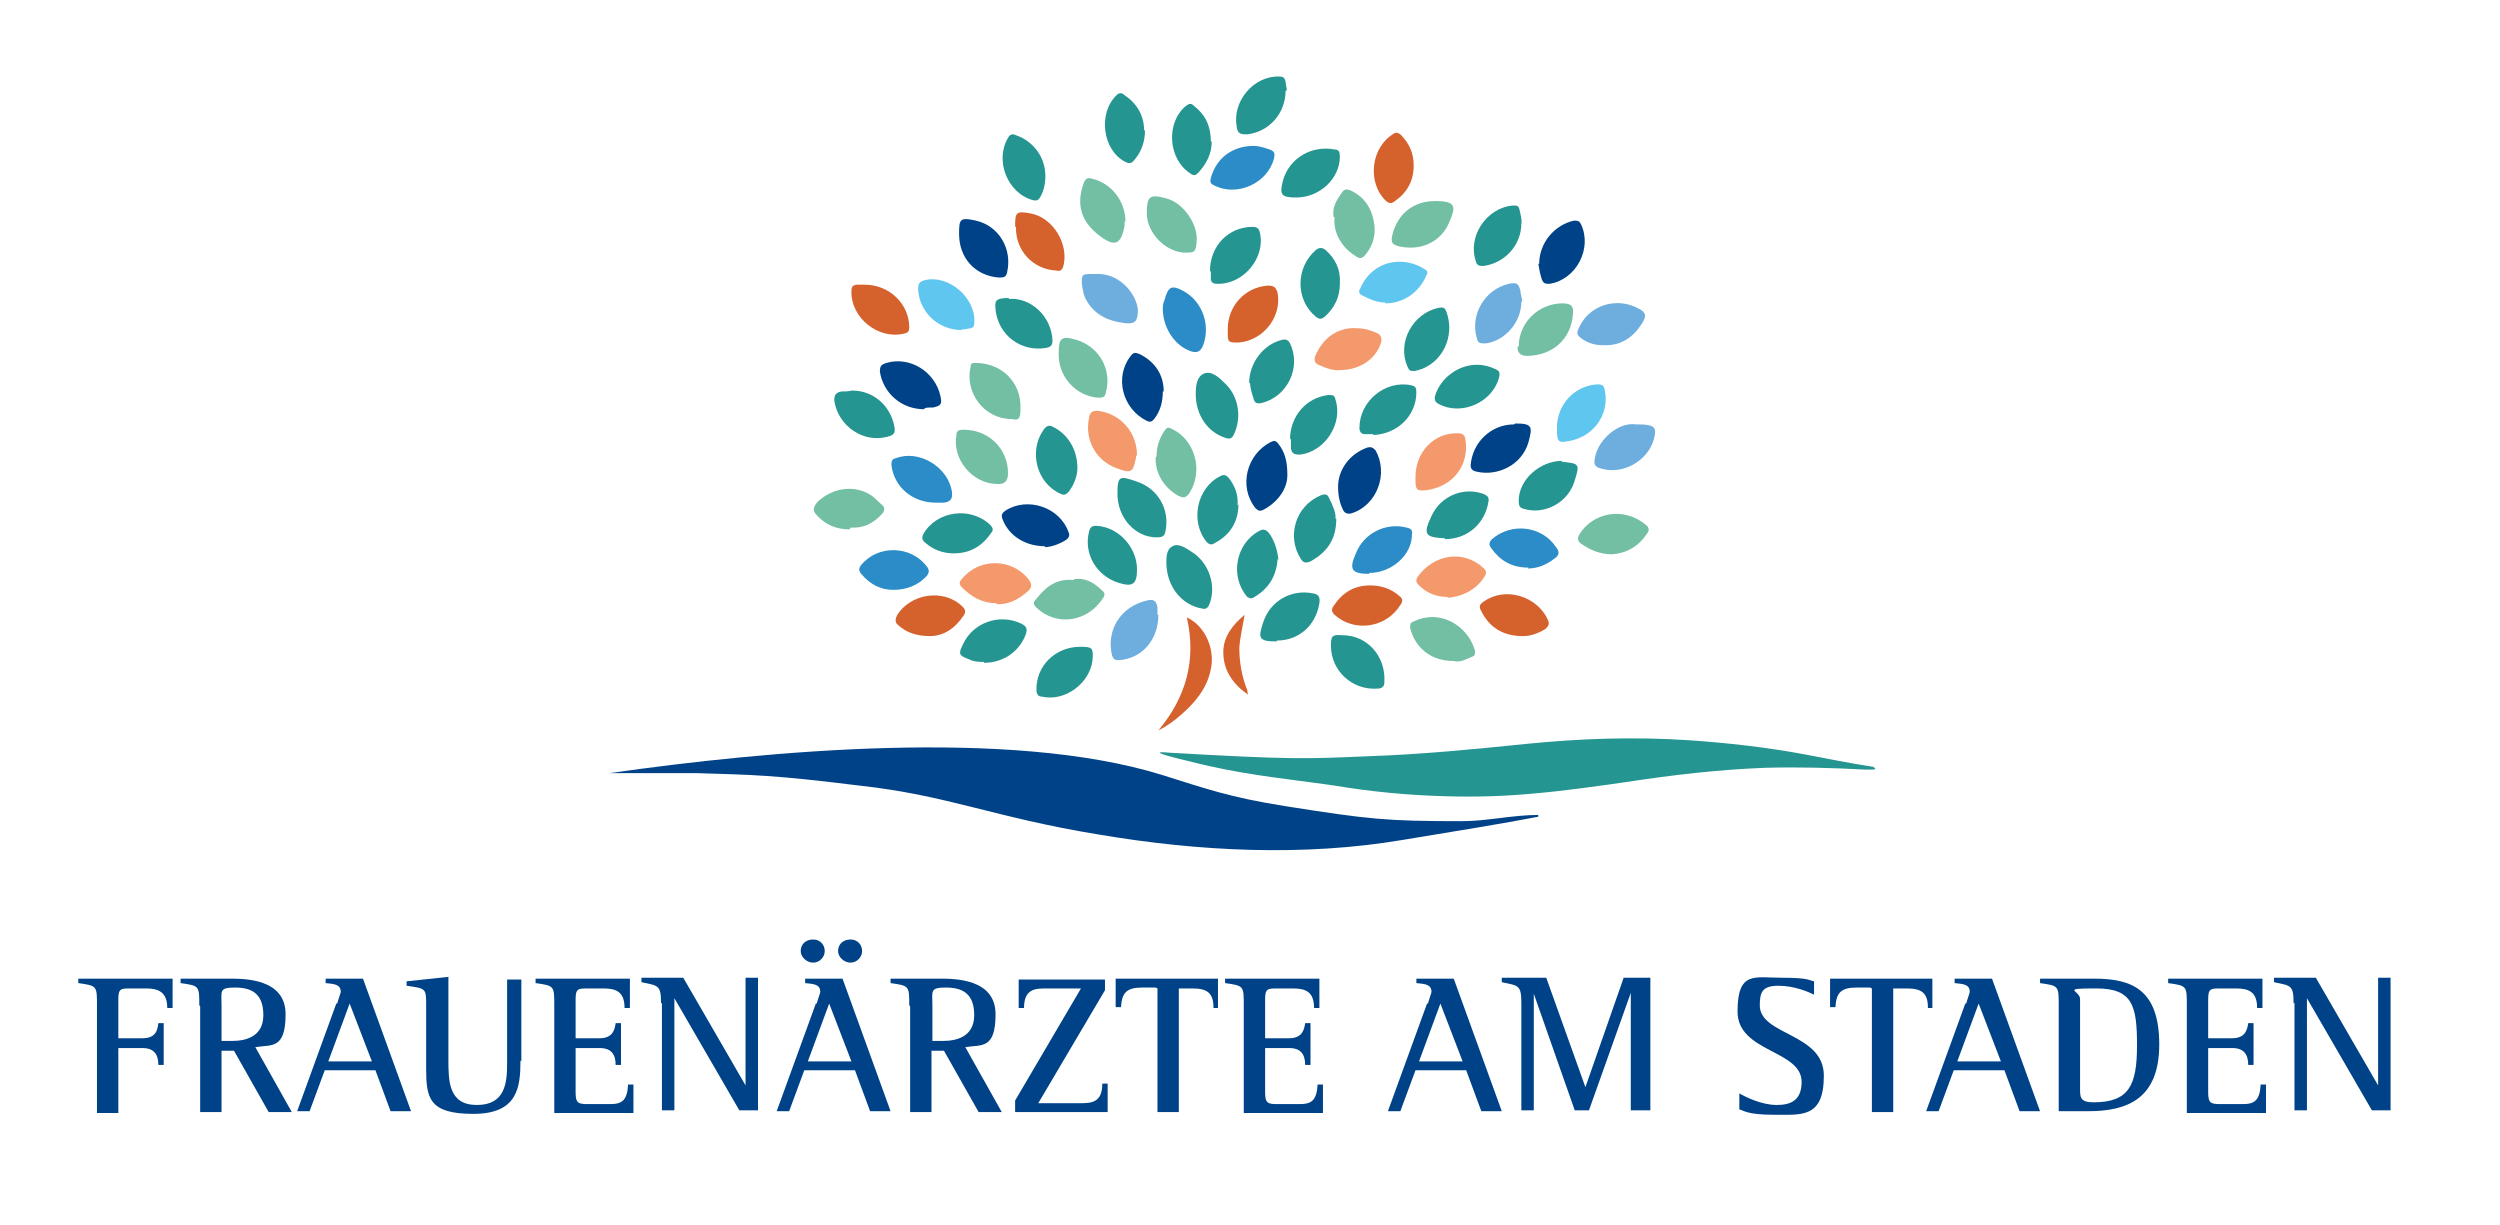<?xml version="1.0" encoding="UTF-8"?>
<svg xmlns="http://www.w3.org/2000/svg" id="Ebene_1" data-name="Ebene 1" width="281" height="137.7" version="1.1" viewBox="0 0 281 137.7">
  <path d="M171.2,71.5c-2.3,0-3.8-1-4.7-2.8-.3-.5-.2-.8.3-1.1,2.4-1.7,6-.6,7.2,2.1.2.5,0,.7-.3,1-.8.5-1.7.8-2.5.8Z" style="fill: #d5612d; stroke-width: 0px;"></path>
  <path d="M104.6,71.5c-1.6,0-2.7-.4-3.6-1.2-.4-.3-.4-.6-.2-1.1,1.5-2.5,5.3-3.1,7.4-1,.3.3.4.6.1,1-1,1.5-2.3,2.3-3.8,2.3Z" style="fill: #d5612d; stroke-width: 0px;"></path>
  <path d="M154,65.8c1.3,0,2.4.4,3.3,1.2.4.3.4.6.1,1-1.6,2.6-5.2,3.1-7.4,1.1-.3-.3-.4-.6-.1-1,1-1.5,2.3-2.3,4.1-2.3Z" style="fill: #d5612d; stroke-width: 0px;"></path>
  <path d="M97.2,32c2.8,0,5,2.2,5,4.8,0,.4-.1.6-.6.7-2.9.7-6-1.8-5.9-4.8,0-.5.2-.7.7-.7.3,0,.6,0,.7,0Z" style="fill: #d5612d; stroke-width: 0px;"></path>
  <path d="M138,37c0-2.6,1.9-4.7,4.5-4.9.7,0,.9.2,1.1.8.5,2.7-1.6,5.4-4.4,5.6-1.1,0-1.2,0-1.2-1.1,0-.2,0-.3,0-.5Z" style="fill: #d5612d; stroke-width: 0px;"></path>
  <path d="M114.1,25.5c0-1.7.1-1.8,1.8-1.5,2.5.5,4.3,3.5,3.6,6-.2.5-.5.5-.8.4-2.6-.1-4.6-2.3-4.5-4.9Z" style="fill: #d5612d; stroke-width: 0px;"></path>
  <path d="M158.9,18.6c0,1.7-.7,3-2.1,4-.4.3-.6.3-1,0-2.2-2.1-1.7-6.1.9-7.6.3-.2.5,0,.7.1,1,1,1.5,2.1,1.5,3.5Z" style="fill: #d5612d; stroke-width: 0px;"></path>
  <path d="M112,67.8c-1.6,0-2.8-.7-3.9-1.8-.3-.3-.3-.6,0-.9,1.9-2.4,5.6-2.4,7.5,0,.4.5.4.9,0,1.3-1,.9-2.2,1.6-3.6,1.5Z" style="fill: #f4996b; stroke-width: 0px;"></path>
  <path d="M162.8,67.1c-1.3,0-2.4-.4-3.3-1.3-.3-.3-.4-.5-.2-.9,1.8-2.6,5.2-3.2,7.5-1,.3.3.3.6,0,1-.9,1.4-2.5,2.2-4.2,2.3Z" style="fill: #f4996b; stroke-width: 0px;"></path>
  <path d="M159.1,53.6c0-2.8,2.1-5,4.8-4.9.5,0,.7.2.8.6.5,2.9-1.3,5.4-4.4,5.8-1,.1-1.2,0-1.2-1.1v-.4Z" style="fill: #f4996b; stroke-width: 0px;"></path>
  <path d="M127.7,51.2c0,0,0,.4-.1.6-.2,1.1-.5,1.4-1.6,1-2.8-.8-4.1-3.3-3.6-5.8.1-.7.4-.9,1.2-.8,2.4.4,4.2,2.4,4.2,5Z" style="fill: #f4996b; stroke-width: 0px;"></path>
  <path d="M150.7,41.6c-.8.1-1.6-.2-2.5-.6-.4-.2-.5-.4-.4-.9.8-2,2.5-3.4,4.8-3.2.7,0,1.4.2,2.1.5.5.2.7.6.5,1.2-.6,1.8-2.4,3-4.6,3Z" style="fill: #f4996b; stroke-width: 0px;"></path>
  <path d="M117.5,61.4c-2.3,0-4.1-1.2-4.8-3-.2-.5-.1-.7.3-1,2.5-1.6,6.1-.4,7.1,2.4.2.4,0,.7-.3.9-.8.5-1.7.8-2.4.8Z" style="fill: #004288; stroke-width: 0px;"></path>
  <path d="M150.4,54.7c0-1.9,1.3-3.7,3.3-4.4.4-.1.6,0,.9.3,1.5,2.6.2,6.2-2.7,7.1-.4.1-.7,0-.9-.3-.4-.8-.6-1.6-.6-2.7Z" style="fill: #004288; stroke-width: 0px;"></path>
  <path d="M103.9,46c-2.6,0-4.6-1.8-5-4.2,0-.6.1-.8.7-1,2.7-.8,5.5,1,6.1,3.7.2.9.1,1.1-.8,1.3-.4,0-.8,0-1,.1Z" style="fill: #004288; stroke-width: 0px;"></path>
  <path d="M173,29.7c0-2.4,1.7-4.4,3.9-4.9.4,0,.6,0,.8.4,1.3,2.7-.5,6.2-3.5,6.7-.5,0-.7,0-.9-.5-.2-.6-.3-1.2-.4-1.8Z" style="fill: #004288; stroke-width: 0px;"></path>
  <path d="M130.7,44c0,1.2-.3,2.2-.9,3-.3.4-.5.5-.9.3-2.7-1.3-3.7-4.9-1.8-7.3.3-.4.5-.4,1-.2,1.8.9,2.7,2.4,2.7,4.2Z" style="fill: #004288; stroke-width: 0px;"></path>
  <path d="M144.7,53.4c0,1.5-1,3-2.7,3.9-.4.2-.6.1-.9-.2-1.9-2.4-1-6,1.7-7.4.4-.2.6-.2.9.2.7.9,1,1.9,1,3.5Z" style="fill: #004288; stroke-width: 0px;"></path>
  <path d="M170.3,47.6c1.9,0,2,.3,1.5,2.1-.7,2.5-3.4,3.9-5.9,3.3-.4-.1-.6-.3-.6-.7.2-2.6,2.3-4.6,4.9-4.6Z" style="fill: #004288; stroke-width: 0px;"></path>
  <path d="M107.8,26.3c0-1.7.1-1.9,1.9-1.5,2.6.6,4.1,3.2,3.5,5.8-.1.5-.3.6-.9.6-2.7-.2-4.5-2.2-4.5-4.9Z" style="fill: #004288; stroke-width: 0px;"></path>
  <path d="M162.4,60.5c-2.2-.1-2.5-.4-1.5-2.5,1-2.2,3.5-3.3,5.8-2.5.5.2.7.4.6.9-.4,2.5-2.4,4.2-4.9,4.2Z" style="fill: #249590; stroke-width: 0px;"></path>
  <path d="M175.5,51.9c2,.2,2.1.2,1.5,2.1-.7,2.5-3.4,3.9-5.7,3.2-.5-.1-.6-.4-.6-.9,0-2.4,2.4-4.5,4.9-4.5Z" style="fill: #249590; stroke-width: 0px;"></path>
  <path d="M110.6,74.4c-.5,0-1.1,0-1.7-.3-1.1-.4-1.2-.6-.7-1.6,1.1-2.5,4.1-3.6,6.6-2.4.6.3.7.6.5,1.2-.7,1.9-2.5,3.2-4.7,3.2Z" style="fill: #249590; stroke-width: 0px;"></path>
  <path d="M143.5,72.1c-2.1,0-2.1-.4-1.5-2.2.8-2.4,3.2-3.7,5.6-3.2.6.1.8.4.7,1.1-.4,2.5-2.3,4.2-4.8,4.2Z" style="fill: #249590; stroke-width: 0px;"></path>
  <path d="M131.1,63.2c0-.5,0-1.5.7-1.8.6-.4,1.5.2,2.1.6,2,1.2,2.9,3.9,2,6-.2.4-.4.5-.8.4-2.3-.4-4-2.5-4-5.2Z" style="fill: #249590; stroke-width: 0px;"></path>
  <path d="M107.2,62.2c-1.2,0-2.3-.4-3.2-1.2-.4-.3-.4-.6-.2-1,1.5-2.6,5.3-3.1,7.5-1,.3.3.4.6.1.9-1,1.5-2.4,2.3-4.2,2.3Z" style="fill: #249590; stroke-width: 0px;"></path>
  <path d="M150.9,71.4c2.8,0,4.9,2.4,4.7,5.3,0,.5-.3.7-.8.7-2.8.2-5.2-2-5.2-4.8,0-1.1.1-1.3,1.3-1.2Z" style="fill: #249590; stroke-width: 0px;"></path>
  <path d="M166,41c.8,0,1.5.2,2.1.5.5.2.5.5.4.9-.7,2.8-4.2,4.4-6.8,3-.4-.2-.5-.5-.4-.9.6-2,2.6-3.5,4.7-3.5Z" style="fill: #249590; stroke-width: 0px;"></path>
  <path d="M121.1,52.6c0,.8-.3,1.8-1,2.7-.3.3-.5.4-.9.2-2.7-1.2-3.6-4.8-1.9-7.2.3-.4.6-.6,1.1-.3,1.6.8,2.7,2.5,2.7,4.6Z" style="fill: #249590; stroke-width: 0px;"></path>
  <path d="M171,25.1c0,2.5-1.9,4.5-4.3,4.8-.5,0-.7-.1-.8-.5-1-2.8,1.2-6.1,4.2-6.3.4,0,.6,0,.7.5.1.5.3,1.1.2,1.6Z" style="fill: #249590; stroke-width: 0px;"></path>
  <path d="M127.8,64c0,1.7-.5,2-2.1,1.5-2.5-.8-3.9-3.3-3.3-5.7.1-.5.3-.7.8-.7,2.5.1,4.6,2.4,4.6,4.9Z" style="fill: #249590; stroke-width: 0px;"></path>
  <path d="M113.4,33.6c2.4-.2,4.8,1.9,4.9,4.7,0,.5-.2.7-.7.8-2.8.5-5.4-1.4-5.7-4.3-.1-1,0-1.2,1.1-1.3.2,0,.3,0,.4,0Z" style="fill: #249590; stroke-width: 0px;"></path>
  <path d="M117.5,19.8c0,.9-.2,1.7-.6,2.4-.2.3-.4.4-.8.3-2.9-.8-4.3-4.5-2.8-7,.2-.4.5-.5.9-.3,2,.7,3.3,2.5,3.3,4.6Z" style="fill: #249590; stroke-width: 0px;"></path>
  <path d="M125.6,55.5c0-2.1.3-2,2.1-1.4,2.5.8,3.8,3.2,3.3,5.6-.1.6-.4.7-1,.7-2.4,0-4.4-2.2-4.4-4.9Z" style="fill: #249590; stroke-width: 0px;"></path>
  <path d="M139.2,56.7c0,1.9-.9,3.4-2.6,4.3-.3.2-.5.3-.9,0-2-2.3-1.2-6.2,1.5-7.5.4-.2.6-.1.9.2.7.9,1.1,1.9,1,3.1Z" style="fill: #249590; stroke-width: 0px;"></path>
  <path d="M143.6,62.8c-.1,1.8-.9,3.3-2.6,4.3-.3.2-.5.2-.8,0-2-2.3-1.3-6,1.3-7.4.5-.3.8-.2,1.2.3.6.9.9,1.9,1,3Z" style="fill: #249590; stroke-width: 0px;"></path>
  <path d="M121.4,72.7c1.4,0,1.5.1,1.4,1.5-.3,2.6-3.1,4.7-5.7,4.1-.4,0-.6-.3-.6-.7-.1-2.7,2.1-4.9,4.9-4.9Z" style="fill: #249590; stroke-width: 0px;"></path>
  <path d="M128.7,14.6c0,1.5-.5,2.6-1.3,3.5-.3.3-.5.3-.9.1-2.6-1.3-3.1-5.5-1-7.5.3-.3.6-.3.9,0,1.5,1,2.2,2.4,2.2,4Z" style="fill: #249590; stroke-width: 0px;"></path>
  <path d="M136.2,15.9c0,1.4-.6,2.5-1.5,3.5-.3.3-.5.4-.9.1-2.5-1.6-2.8-5.7-.5-7.6.4-.3.6-.3.9,0,1.3,1,1.9,2.3,1.9,4Z" style="fill: #249590; stroke-width: 0px;"></path>
  <path d="M134.4,44.4c0-.7,0-2,.9-2.4.9-.4,1.8.5,2.5,1.2,1.4,1.4,1.8,3.7.9,5.6-.2.5-.5.6-1,.4-1.9-.6-3.3-2.5-3.3-4.9Z" style="fill: #249590; stroke-width: 0px;"></path>
  <path d="M145,49.4c0-2.6,1.8-4.7,4.3-5,.5,0,.7,0,.8.5.9,2.7-1.2,5.9-4,6.2-.6,0-.9-.1-1-.7,0-.4,0-.8,0-1.1Z" style="fill: #249590; stroke-width: 0px;"></path>
  <path d="M140.4,43.1c0-2.3,1.6-4.4,3.7-4.9.4-.1.7,0,.9.4,1.3,2.7-.3,6-3.2,6.7-.5.1-.8,0-.9-.5-.2-.6-.4-1.3-.4-1.8Z" style="fill: #249590; stroke-width: 0px;"></path>
  <path d="M144.5,10.2c0,2.5-1.8,4.6-4.3,4.9-.7,0-1.1,0-1.2-.9-.5-2.8,1.9-5.7,4.8-5.6.4,0,.6.1.7.6,0,.4.2.7.1,1Z" style="fill: #249590; stroke-width: 0px;"></path>
  <path d="M145.7,22.2c-1.7,0-1.9-.3-1.5-1.9.7-2.5,3.2-4,5.8-3.5.5,0,.6.3.6.8,0,2.5-2.3,4.6-4.9,4.6Z" style="fill: #249590; stroke-width: 0px;"></path>
  <path d="M136,30.5c0-2.9,2.1-5,4.8-5,.5,0,.7.2.8.6.7,2.8-1.8,5.9-4.8,5.8-.5,0-.7-.2-.7-.6,0-.3,0-.7,0-.8Z" style="fill: #249590; stroke-width: 0px;"></path>
  <path d="M150.2,58.3c0,2.4-1.1,3.8-2.9,4.8-.5.2-.8.2-1.1-.3-1.6-2.5-.6-5.9,2.2-7.1.5-.2.8-.2,1,.3.4.8.8,1.7.7,2.3Z" style="fill: #249590; stroke-width: 0px;"></path>
  <path d="M150.6,31.9c0,1.5-.6,2.7-1.7,3.7-.4.3-.6.3-1,0-2.3-1.9-2.3-5.5,0-7.5.4-.3.7-.3,1.1,0,1.1,1,1.7,2.2,1.6,3.7Z" style="fill: #249590; stroke-width: 0px;"></path>
  <path d="M95.8,43.9c2.3,0,4.2,1.6,4.7,3.9.2.9,0,1.1-.8,1.3-2.7.7-5.4-1.2-5.9-3.9-.1-.7.1-1.1.8-1.2.4,0,.8,0,1.1-.1Z" style="fill: #249590; stroke-width: 0px;"></path>
  <path d="M154.4,48.8c-.3,0-.7,0-1,0-.4,0-.6-.3-.6-.7,0-3,2.9-5.4,5.8-4.8.5.1.6.3.6.8,0,2.6-2.1,4.7-4.9,4.8Z" style="fill: #249590; stroke-width: 0px;"></path>
  <path d="M162.9,36.8c0,2.5-1.7,4.5-3.9,4.9-.5,0-.6,0-.8-.5-1.2-2.7.6-6,3.5-6.6.6-.1.7,0,.9.5.2.6.3,1.2.3,1.7Z" style="fill: #249590; stroke-width: 0px;"></path>
  <path d="M120.7,65.1c1.3-.2,2.3.4,3.2,1.3.3.2.3.5.1.8-1.8,2.8-5.3,3.2-7.5,1.1-.4-.4-.4-.6,0-1,1.1-1.4,2.3-2.3,4.2-2.1Z" style="fill: #72bfa3; stroke-width: 0px;"></path>
  <path d="M163.4,74.3c-2.5,0-4.3-1.4-4.9-3.7,0-.4,0-.6.3-.7,3.2-1.6,6.3.6,7,3.3,0,.3,0,.5-.3.6-.7.3-1.4.7-2.1.5Z" style="fill: #72bfa3; stroke-width: 0px;"></path>
  <path d="M126.4,24.9c0,0,0,.3,0,.5-.4,2.1-1.1,2.4-2.8,1.1-2-1.5-2.7-3.4-1.8-5.9.2-.5.4-.7,1-.5,2.1.5,3.7,2.5,3.7,4.8Z" style="fill: #72bfa3; stroke-width: 0px;"></path>
  <path d="M170.7,39c0-2.8,2.3-4.9,4.9-4.9,1,0,1.3.3,1.2,1.2-.2,2.9-2.4,4.7-5.2,4.7-.8,0-1.1-.5-1-1.1Z" style="fill: #72bfa3; stroke-width: 0px;"></path>
  <path d="M181.2,62.3c-1.4,0-2.5-.5-3.5-1.2-.4-.3-.4-.6-.2-1,1.5-2.5,5-3.2,7.5-1.1.4.3.4.7.1,1-.9,1.4-2.3,2.2-3.9,2.3Z" style="fill: #72bfa3; stroke-width: 0px;"></path>
  <path d="M95.5,59.5c-1.5,0-2.7-.5-3.7-1.6-.5-.5-.4-.9.1-1.5,1.7-1.6,4.1-1.9,5.9-.8.5.3.9.8,1.4,1.2.3.3.2.6,0,.9-1,1.1-2.1,1.7-3.6,1.6Z" style="fill: #72bfa3; stroke-width: 0px;"></path>
  <path d="M119,39.6c0-1.6.3-1.9,2-1.4,2.6.8,4,3.4,3.3,5.9-.1.6-.4.6-.9.6-2.5-.2-4.5-2.4-4.4-5Z" style="fill: #72bfa3; stroke-width: 0px;"></path>
  <path d="M113.3,53.2q0,1.3-1.2,1.2c-2.8,0-5.1-2.8-4.6-5.5,0-.5.3-.6.8-.6,2.8,0,5,2.1,5,4.9Z" style="fill: #72bfa3; stroke-width: 0px;"></path>
  <path d="M113.7,47.1c-3.1,0-5.3-3-4.6-5.9,0-.4.2-.4.6-.4,2.8,0,5.1,2.1,5,5.1,0,.7,0,1.5-.9,1.2Z" style="fill: #72bfa3; stroke-width: 0px;"></path>
  <path d="M161.3,22.6c2.4,0,2.4.6,1.5,2.6-1,2.1-3.2,3-5.5,2.5-.8-.2-1-.4-.8-1.3.6-2.4,2.4-3.8,4.8-3.8Z" style="fill: #72bfa3; stroke-width: 0px;"></path>
  <path d="M133.3,28.4c-2.2,0-4.3-2.1-4.4-4.3h0c0-2.1.3-2.3,2.2-1.8,1.9.5,3.6,2.9,3.4,4.9-.1,1.1-.2,1.2-1.2,1.2Z" style="fill: #72bfa3; stroke-width: 0px;"></path>
  <path d="M149.9,24.4c-.2-1,.3-1.9.9-2.7.2-.4.5-.5,1-.3,1.5.7,2.3,1.9,2.6,3.4.3,1.4,0,2.7-.9,3.8-.4.5-.7.5-1.1.2-1.2-.7-2.6-2.3-2.4-4.4Z" style="fill: #72bfa3; stroke-width: 0px;"></path>
  <path d="M130,51.3c0-1.1.3-2,.9-2.9.3-.4.4-.4.8-.2,2.6,1.2,3.6,4.7,2,7.2-.4.6-.7.6-1.3.3-1.6-.9-2.6-2.6-2.5-4.3Z" style="fill: #72bfa3; stroke-width: 0px;"></path>
  <path d="M108.1,37.1c-2.7,0-4.8-2.1-4.9-4.6,0-.6.1-.8.7-1,2.8-.7,5.9,2.1,5.6,4.9,0,.3-.1.4-.4.5-.3,0-.7.2-1,.1Z" style="fill: #5ec6ef; stroke-width: 0px;"></path>
  <path d="M175,48.1c0-2.6,1.9-4.7,4.5-4.9.6,0,.8.1.9.8.5,2.7-1.4,5.2-4.2,5.6-1.1.2-1.2,0-1.2-1.5Z" style="fill: #5ec6ef; stroke-width: 0px;"></path>
  <path d="M155.7,34c-1,0-1.8-.4-2.6-.8-.4-.2-.4-.5-.2-.8,1.4-3.2,4.9-3.7,7.3-2.1.3.2.3.4.1.7-.8,1.9-2.6,3.1-4.6,3.1Z" style="fill: #5ec6ef; stroke-width: 0px;"></path>
  <path d="M140.9,16.4c.6,0,1.2.2,1.8.4.6.2.6.5.5,1-.7,2.8-4.2,4.4-6.8,3-.4-.2-.4-.4-.3-.8.6-2.2,2.4-3.6,4.8-3.6Z" style="fill: #2b8cc7; stroke-width: 0px;"></path>
  <path d="M130.7,34.9c0-.4,0-.8.2-1.2.4-1.5.8-1.7,2.1-1,2.2,1.2,3.1,3.9,2.2,6.2-.3.6-.6.8-1.3.6-1.8-.6-3.1-2.5-3.2-4.6Z" style="fill: #2b8cc7; stroke-width: 0px;"></path>
  <path d="M153.9,64.5c-2,0-2.3-.5-1.5-2.3.9-2.3,3.4-3.5,5.7-2.9.5.1.7.3.6.8,0,2.3-2.3,4.3-4.8,4.3Z" style="fill: #2b8cc7; stroke-width: 0px;"></path>
  <path d="M100.4,66.3c-1.4,0-2.6-.6-3.6-1.8-.3-.4-.3-.6,0-1,1.9-2.3,5.6-2.2,7.4.2.3.4.2.7,0,1-1,1.1-2.3,1.6-3.8,1.6Z" style="fill: #2b8cc7; stroke-width: 0px;"></path>
  <path d="M105.2,56.5c-2.7,0-4.7-1.8-5-4.2,0-.4,0-.7.5-.8,2.6-1,5.9,1,6.3,3.8.1.8-.2,1.1-.9,1.2-.3,0-.7,0-.8,0Z" style="fill: #2b8cc7; stroke-width: 0px;"></path>
  <path d="M171.8,63.8c-1.9,0-3.2-.8-4.2-2.2-.3-.4-.2-.7.1-1,2.2-1.9,5.6-1.5,7.2.9.4.5.4.9-.2,1.3-.9.7-1.9,1.1-3,1.1Z" style="fill: #2b8cc7; stroke-width: 0px;"></path>
  <path d="M180.2,38.8c-.9,0-1.7-.2-2.5-.8-.4-.3-.5-.5-.3-1,1.1-2.7,4.3-3.7,6.8-2.3.8.4.9.8.4,1.6-1,1.6-2.4,2.6-4.4,2.5Z" style="fill: #6eaede; stroke-width: 0px;"></path>
  <path d="M171,33.9c0,2.3-1.8,4.4-4,4.7-.6,0-.9,0-1-.6-.8-2.6.9-5.5,3.6-6.1.9-.2,1.1,0,1.3.8,0,.4.2.8.2,1.2Z" style="fill: #6eaede; stroke-width: 0px;"></path>
  <path d="M130.2,69.1c0,2.8-1.8,4.9-4.4,5.1-.4,0-.6,0-.8-.5-.7-2.8.9-5.5,3.9-6.2.7-.2,1.1,0,1.2.8,0,.3,0,.7,0,.8Z" style="fill: #6eaede; stroke-width: 0px;"></path>
  <path d="M123.1,30.8c2.6-.2,4.6,2.1,4.8,4,0,1.3-.3,1.7-1.6,1.5-1.7-.2-3.2-.9-4.1-2.4-.4-.6-.5-1.3-.6-2,0-1,0-1.1,1-1.1.2,0,.3,0,.5,0Z" style="fill: #6eaede; stroke-width: 0px;"></path>
  <path d="M183.9,47.7c.6,0,1,0,1.4.1.7.1.8.5.7,1.1-.4,2.6-3.3,4.5-5.9,3.8-.9-.2-1-.5-.8-1.4.4-1.9,2.6-3.9,4.6-3.6Z" style="fill: #6eaede; stroke-width: 0px;"></path>
  <path d="M133.4,69.4c2,.9,3.2,3.5,2.7,5.8-.4,2.1-1.7,3.7-3.3,5.1-.8.7-1.6,1.3-2.6,1.8,3.1-3.7,4.3-7.9,3.2-12.7Z" style="fill: #d5612d; stroke-width: 0px;"></path>
  <path d="M140.3,78.1c-1.7-1.2-2.8-2.7-2.8-4.8,0-1.8,1.1-3.1,2.4-4.2-.2,1.2-.5,2.4-.6,3.7,0,1.7.3,3.3.9,4.8,0,.2.1.4,0,.5h0Z" style="fill: #d5612d; stroke-width: 0px;"></path>
  <path d="M209.6,86.5c-3.7-.2-7.5-.3-11.2-.2-5.2.2-10.4.8-15.6,1.6-3.5.5-7,1-10.5,1.3-3.2.3-6.5.4-9.7.3-4.2-.1-8.4-.5-12.6-1.2-6.3-.9-10.4-1.2-16.6-2.8,0,0-5.2-1.2-2-.9,13.9.8,15.4.7,22.4.4,6-.2,12-.8,17.9-1.4,6-.6,12-.8,18.1-.4,4.4.3,8.8.8,13.1,1.6,2.6.5,5.1,1,7.7,1.4,0,.1.4.2,0,.3-.4,0-.8,0-1.2,0Z" style="fill: #249590; stroke-width: 0px;"></path>
  <path d="M164.3,92.3c-8.5,0-10.4-.2-19.9-1.7-6.3-1-9-2-13.8-3.5-17.1-5.3-44.5-2.7-62.1-.2-.2,0,9.6,0,9.8,0,6.5.2,8.6.2,18.3,1.4,10,1.1,15.2,3.6,26.9,5.5,11.2,1.9,23,2.5,34.2.6,4.9-.8,12.2-2,15.2-2.6,0,0,0-.2,0-.2-2.9,0-5.7.7-8.6.7Z" style="fill: #004288; stroke-width: 0px;"></path>
  <g>
    <path d="M10.9,113c0-2.2,0-2.2-2.1-2.5v-.5h10.6v3.3c0,0-.6,0-.6,0,0-1.8-1-2.2-2.4-2.2h-1.7c-1.1,0-1.4,0-1.4,1.2v4.4h2.7c1.6,0,1.7-1,1.8-1.7h.6v4.7h-.6c0-1.2-.5-1.9-1.8-1.9h-2.7v7.3h-2.4v-11.9Z" style="fill: #004288; stroke-width: 0px;"></path>
    <path d="M22.4,113c0-2.2,0-2.2-2.1-2.5v-.5h5.5c1.7,0,6.3,0,6.3,4s-1.6,3.4-3.4,3.7l4.1,7.3h-2.6l-3.9-6.9h-1.4v6.9h-2.4v-11.9ZM24.8,117h1.3c1.4,0,3.5-.4,3.5-2.9s-1.4-3.1-3.2-3.1-1.5.4-1.5,2v4Z" style="fill: #004288; stroke-width: 0px;"></path>
    <path d="M37.9,112.8c.1-.4.4-1.2.4-1.3,0-.9-.8-.9-1.7-1v-.5h4.2l5.4,14.9h-2.3l-1.7-4.6h-5.7l-1.7,4.6h-1.4l4.4-12.1ZM36.9,119.3h4.9l-2.5-6.5-2.4,6.5Z" style="fill: #004288; stroke-width: 0px;"></path>
    <path d="M58.5,119.2c0,3-.3,6-5.3,6s-5.3-1.8-5.3-5.1v-7.1c0-1.9,0-1.9-2.2-2.2v-.5l4.7-.5v9.2c0,2.5,0,5.2,3.2,5.2s3.4-2.5,3.4-4.7v-9.4h1.6v9.2Z" style="fill: #004288; stroke-width: 0px;"></path>
    <path d="M62.3,113c0-2.2,0-2.2-2.1-2.5v-.5h10.6v3.3c0,0-.6,0-.6,0,0-1.8-.9-2.2-2.4-2.2h-1.7c-1.1,0-1.4,0-1.4,1.2v4.4h2.7c1.5,0,1.7-1,1.8-1.7h.6v4.7h-.6c0-1.2-.5-1.9-1.8-1.9h-2.7v5c0,1.2.3,1.3,1.4,1.3h2.5c1.3,0,1.9-.4,2-2.2h.6v3.2h-8.9v-11.9h0Z" style="fill: #004288; stroke-width: 0px;"></path>
    <path d="M74.3,112.8c0-2.1-.3-2-2.2-2.4v-.5h4.7l7,12.1h0v-12.1h1.4v14.9h-2.1l-7.3-12.6h0v12.6h-1.4v-12.1Z" style="fill: #004288; stroke-width: 0px;"></path>
    <path d="M91.8,112.8c.1-.4.4-1.2.4-1.3,0-.9-.8-.9-1.7-1v-.5h4.2l5.4,14.9h-2.3l-1.7-4.6h-5.7l-1.7,4.6h-1.4l4.4-12.1ZM90,106.9c0-.8.6-1.3,1.4-1.3s1.3.6,1.3,1.3-.6,1.3-1.3,1.3-1.4-.6-1.4-1.3ZM90.8,119.3h4.9l-2.5-6.5-2.4,6.5ZM94.2,106.9c0-.8.6-1.3,1.4-1.3s1.3.6,1.3,1.3-.6,1.3-1.3,1.3-1.4-.6-1.4-1.3Z" style="fill: #004288; stroke-width: 0px;"></path>
    <path d="M102.2,113c0-2.2,0-2.2-2.1-2.5v-.5h5.5c1.7,0,6.3,0,6.3,4s-1.6,3.4-3.4,3.7l4.1,7.3h-2.6l-3.9-6.9h-1.4v6.9h-2.4v-11.9ZM104.7,117h1.3c1.4,0,3.5-.4,3.5-2.9s-1.4-3.1-3.2-3.1-1.5.4-1.5,2v4Z" style="fill: #004288; stroke-width: 0px;"></path>
    <path d="M114.1,123.7l7.4-12.6h-3.8c-1.3,0-2.6,0-2.6,2.2h-.6v-3.2h9.7v1.2l-7.5,12.7h4.6c1.3,0,2.6,0,2.6-2.2h.6v3.2h-10.4v-1.3h0Z" style="fill: #004288; stroke-width: 0px;"></path>
    <path d="M129.9,111h-1.5c-1.8,0-2.3.6-2.4,2.2h-.6v-3.2h11.5v3.3c0,0-.5,0-.5,0,0-1.7-.7-2.2-2.4-2.2h-1.5v13.9h-2.4v-13.9h0Z" style="fill: #004288; stroke-width: 0px;"></path>
    <path d="M139.8,113c0-2.2,0-2.2-2.1-2.5v-.5h10.6v3.3c0,0-.6,0-.6,0,0-1.8-.9-2.2-2.4-2.2h-1.7c-1.1,0-1.4,0-1.4,1.2v4.4h2.7c1.5,0,1.7-1,1.8-1.7h.6v4.7h-.6c0-1.2-.5-1.9-1.8-1.9h-2.7v5c0,1.2.3,1.3,1.4,1.3h2.5c1.3,0,1.9-.4,2-2.2h.6v3.2h-8.9v-11.9Z" style="fill: #004288; stroke-width: 0px;"></path>
    <path d="M160.5,112.8c.1-.4.4-1.2.4-1.3,0-.9-.8-.9-1.7-1v-.5h4.2l5.4,14.9h-2.3l-1.7-4.6h-5.7l-1.7,4.6h-1.4l4.4-12.1ZM159.5,119.3h4.9l-2.5-6.5-2.4,6.5Z" style="fill: #004288; stroke-width: 0px;"></path>
    <path d="M171,112.8c0-2.1-.3-2-2.2-2.4v-.5h5l4.4,12.3h0l4.3-12.3h3v14.9h-2.2v-13.2h0l-4.7,13.2h-1.6l-4.6-13.1h0v13.1h-1.4v-12.1Z" style="fill: #004288; stroke-width: 0px;"></path>
    <path d="M203.9,111.8c-.6-.3-2.2-1-4-1s-2.1.7-2.1,2.2c0,3.4,7.2,3.1,7.2,7.9s-2.5,4.4-5.6,4.4-3.4-.5-3.9-.6v-1.8c.7.4,2.5,1.3,4.2,1.3s2.8-.6,2.8-2.6c0-3.6-7.2-3.3-7.2-7.9s1.9-3.8,5-3.8,3,.3,3.6.4v1.6Z" style="fill: #004288; stroke-width: 0px;"></path>
    <path d="M210.2,111h-1.5c-1.8,0-2.3.6-2.4,2.2h-.6v-3.2h11.5v3.3c0,0-.5,0-.5,0,0-1.7-.7-2.2-2.4-2.2h-1.5v13.9h-2.4v-13.9h0Z" style="fill: #004288; stroke-width: 0px;"></path>
    <path d="M221,112.8c.1-.4.4-1.2.4-1.3,0-.9-.8-.9-1.7-1v-.5h4.2l5.4,14.9h-2.3l-1.7-4.6h-5.7l-1.7,4.6h-1.4l4.4-12.1ZM220,119.3h4.9l-2.5-6.5-2.4,6.5Z" style="fill: #004288; stroke-width: 0px;"></path>
    <path d="M231.4,113c0-2.2,0-2.2-2.1-2.5v-.5h6.1c4.2,0,7.3,1.2,7.3,7.4s-3.7,7.5-8,7.5h-3.3v-11.9ZM233.8,122.4c0,.9,0,1.5,1.5,1.5,4,0,4.9-1.9,4.9-6.4s-.5-6.4-4.6-6.4-1.8.2-1.8,1.2v10.2h0Z" style="fill: #004288; stroke-width: 0px;"></path>
    <path d="M245.8,113c0-2.2,0-2.2-2.1-2.5v-.5h10.6v3.3c0,0-.6,0-.6,0,0-1.8-.9-2.2-2.4-2.2h-1.7c-1.1,0-1.4,0-1.4,1.2v4.4h2.7c1.5,0,1.7-1,1.8-1.7h.6v4.7h-.6c0-1.2-.5-1.9-1.8-1.9h-2.7v5c0,1.2.3,1.3,1.4,1.3h2.5c1.3,0,1.9-.4,2-2.2h.6v3.2h-8.9v-11.9h0Z" style="fill: #004288; stroke-width: 0px;"></path>
    <path d="M257.8,112.8c0-2.1-.3-2-2.2-2.4v-.5h4.7l7,12.1h0v-12.1h1.4v14.9h-2.1l-7.3-12.6h0v12.6h-1.4v-12.1Z" style="fill: #004288; stroke-width: 0px;"></path>
  </g>
</svg>
